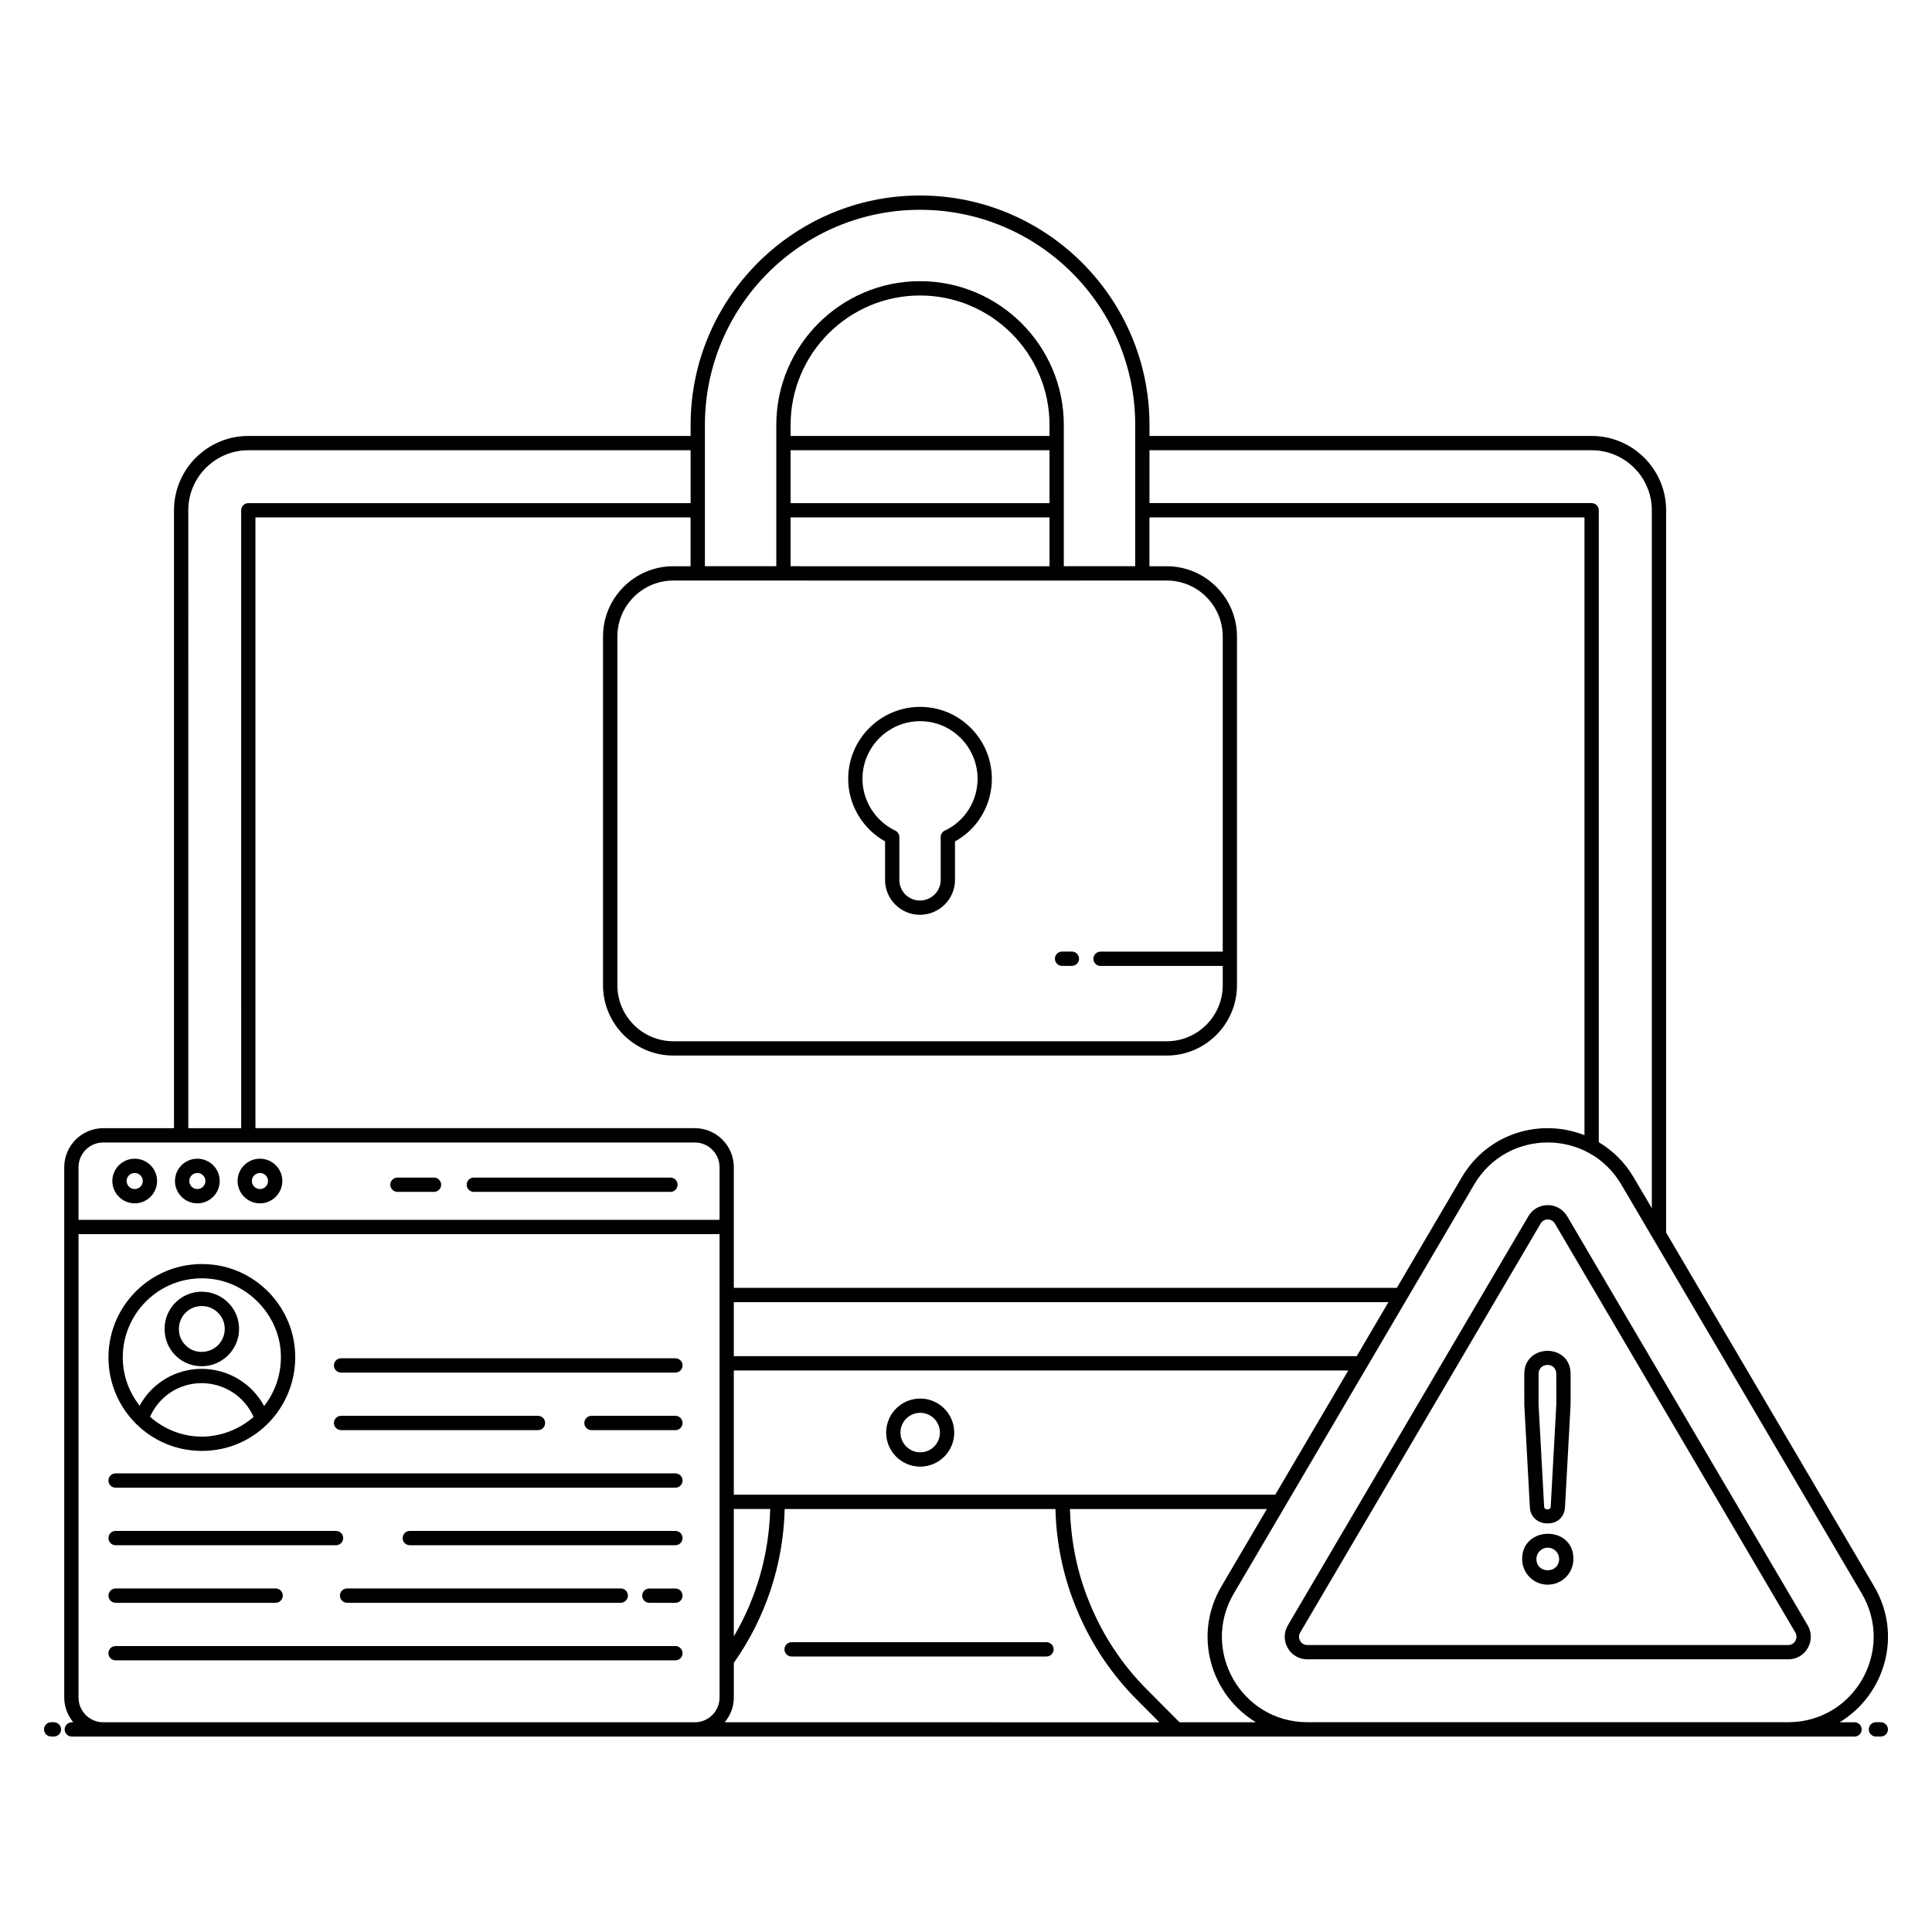 <?xml version="1.0" encoding="UTF-8"?>
<!-- Uploaded to: SVG Repo, www.svgrepo.com, Generator: SVG Repo Mixer Tools -->
<svg fill="#000000" width="800px" height="800px" version="1.1" viewBox="144 144 512 512" xmlns="http://www.w3.org/2000/svg">
 <g>
  <path d="m158.29 600.41h-0.723c-1.047 0-1.895 0.848-1.895 1.895 0 1.047 0.848 1.895 1.895 1.895h0.727c1.047 0 1.895-0.848 1.895-1.895-0.004-1.047-0.852-1.895-1.898-1.895z"/>
  <path d="m642.43 600.41h-1.289c-1.047 0-1.895 0.848-1.895 1.895 0 1.047 0.848 1.895 1.895 1.895h1.289c1.047 0 1.895-0.848 1.895-1.895 0-1.047-0.848-1.895-1.895-1.895z"/>
  <path d="m421.32 579.2h-67.535c-1.047 0-1.895 0.848-1.895 1.895s0.848 1.895 1.895 1.895h67.535c1.047 0 1.895-0.848 1.895-1.895s-0.848-1.895-1.895-1.895z"/>
  <path d="m387.86 514.63c-4.973 0-9.02 4.047-9.02 9.02 0 4.973 4.047 9.02 9.02 9.02s9.02-4.047 9.02-9.02c0-4.973-4.047-9.02-9.02-9.02zm0 14.25c-2.883 0-5.231-2.348-5.231-5.234s2.348-5.234 5.231-5.234c2.887 0 5.234 2.348 5.234 5.234-0.004 2.891-2.348 5.234-5.234 5.234z"/>
  <path d="m378.55 366.98v10.223c0 5.086 4.137 9.223 9.223 9.223 5.133 0 9.309-4.137 9.309-9.223v-10.211c5.977-3.269 9.773-9.648 9.773-16.582 0-10.52-8.523-19.082-18.996-19.082-10.52 0-19.082 8.559-19.082 19.082 0 6.852 3.797 13.227 9.773 16.57zm9.305-31.859c8.387 0 15.211 6.859 15.211 15.293 0 5.879-3.406 11.254-8.676 13.699-0.668 0.312-1.098 0.98-1.098 1.719v11.375c0 3-2.477 5.438-5.519 5.438-3 0-5.438-2.438-5.438-5.438v-11.375c0-0.73-0.418-1.395-1.078-1.711-5.281-2.527-8.695-7.91-8.695-13.711 0-8.43 6.863-15.289 15.293-15.289z"/>
  <path d="m425.46 399.97h2.606c1.047 0 1.895-0.848 1.895-1.895s-0.848-1.895-1.895-1.895h-2.606c-1.047 0-1.895 0.848-1.895 1.895 0 1.051 0.848 1.895 1.895 1.895z"/>
  <path d="m269.57 459.86h52.102c1.047 0 1.895-0.848 1.895-1.895 0-1.047-0.848-1.895-1.895-1.895h-52.102c-1.047 0-1.895 0.848-1.895 1.895 0 1.047 0.848 1.895 1.895 1.895z"/>
  <path d="m249.33 459.86h9.684c1.047 0 1.895-0.848 1.895-1.895 0-1.047-0.848-1.895-1.895-1.895h-9.684c-1.047 0-1.895 0.848-1.895 1.895 0 1.047 0.848 1.895 1.895 1.895z"/>
  <path d="m179.7 462.9c3.269 0 5.93-2.66 5.93-5.93 0-3.254-2.66-5.902-5.93-5.902s-5.93 2.648-5.93 5.902c0 3.269 2.66 5.93 5.93 5.93zm0-8.043c1.184 0 2.141 0.949 2.141 2.113 0 1.18-0.961 2.141-2.141 2.141-1.184 0-2.141-0.961-2.141-2.141 0-1.164 0.957-2.113 2.141-2.113z"/>
  <path d="m196.3 462.9c3.269 0 5.93-2.66 5.93-5.93 0-3.254-2.66-5.902-5.93-5.902s-5.93 2.648-5.93 5.902c0 3.269 2.66 5.93 5.93 5.93zm0-8.043c1.184 0 2.141 0.949 2.141 2.113 0 1.18-0.961 2.141-2.141 2.141-1.184 0-2.141-0.961-2.141-2.141 0-1.164 0.961-2.113 2.141-2.113z"/>
  <path d="m212.89 462.9c3.269 0 5.93-2.66 5.93-5.93 0-3.254-2.66-5.902-5.93-5.902s-5.93 2.648-5.93 5.902c0 3.269 2.66 5.93 5.93 5.93zm0-8.043c1.184 0 2.141 0.949 2.141 2.113 0 1.18-0.961 2.141-2.141 2.141-1.18 0-2.141-0.961-2.141-2.141 0-1.164 0.961-2.113 2.141-2.113z"/>
  <path d="m195.55 505.88c6.961 1.301 12.965-4.731 11.609-11.656-0.762-3.871-3.883-6.973-7.773-7.715-6.91-1.328-12.867 4.578-11.594 11.559 0.719 3.938 3.836 7.078 7.758 7.812zm3.125-15.648c2.348 0.449 4.309 2.391 4.766 4.723 0.836 4.266-2.805 8.016-7.195 7.199-2.352-0.438-4.297-2.398-4.731-4.766-0.797-4.387 2.902-7.981 7.16-7.156z"/>
  <path d="m197.49 528.51c14.703 0 25.949-12.629 24.645-27.098-1.039-11.496-10.105-20.852-21.559-22.242-15.039-1.82-27.832 9.902-27.832 24.559 0 13.699 11.094 24.781 24.746 24.781zm-13.719-9.039c2.336-5.383 7.668-8.922 13.648-8.922 6.031 0 11.418 3.551 13.785 8.957-3.902 3.418-8.934 5.215-13.715 5.215-5.062 0.004-9.941-1.91-13.719-5.25zm16.348-36.539c9.535 1.156 17.379 9.25 18.242 18.82 0.488 5.398-1.098 10.672-4.356 14.871-3.234-6-9.555-9.863-16.582-9.863-6.957 0-13.203 3.828-16.414 9.77-2.852-3.648-4.473-8.07-4.473-12.801-0.008-12.293 10.699-22.371 23.582-20.797z"/>
  <path d="m322.99 503.96h-88.602c-1.047 0-1.895 0.848-1.895 1.895 0 1.047 0.848 1.895 1.895 1.895h88.598c1.047 0 1.895-0.848 1.895-1.895 0-1.047-0.844-1.895-1.891-1.895z"/>
  <path d="m322.99 519.21h-22.242c-1.047 0-1.895 0.848-1.895 1.895s0.848 1.895 1.895 1.895h22.242c1.047 0 1.895-0.848 1.895-1.895-0.004-1.047-0.848-1.895-1.895-1.895z"/>
  <path d="m286.57 523c1.047 0 1.895-0.848 1.895-1.895s-0.848-1.895-1.895-1.895h-52.184c-1.047 0-1.895 0.848-1.895 1.895s0.848 1.895 1.895 1.895z"/>
  <path d="m322.99 534.46h-148.36c-1.047 0-1.895 0.848-1.895 1.895s0.848 1.895 1.895 1.895h148.36c1.047 0 1.895-0.848 1.895-1.895-0.004-1.047-0.848-1.895-1.895-1.895z"/>
  <path d="m322.99 549.71h-70.391c-1.047 0-1.895 0.848-1.895 1.895s0.848 1.895 1.895 1.895h70.391c1.047 0 1.895-0.848 1.895-1.895-0.004-1.047-0.848-1.895-1.895-1.895z"/>
  <path d="m233.05 549.71h-58.41c-1.047 0-1.895 0.848-1.895 1.895s0.848 1.895 1.895 1.895h58.414c1.047 0 1.895-0.848 1.895-1.895-0.004-1.047-0.852-1.895-1.898-1.895z"/>
  <path d="m322.99 564.97h-6.91c-1.047 0-1.895 0.848-1.895 1.895s0.848 1.895 1.895 1.895h6.91c1.047 0 1.895-0.848 1.895-1.895-0.004-1.051-0.848-1.895-1.895-1.895z"/>
  <path d="m235.98 568.75h72.527c1.047 0 1.895-0.848 1.895-1.895s-0.848-1.895-1.895-1.895l-72.527 0.004c-1.047 0-1.895 0.848-1.895 1.895 0 1.043 0.848 1.891 1.895 1.891z"/>
  <path d="m174.64 568.75h42.406c1.047 0 1.895-0.848 1.895-1.895s-0.848-1.895-1.895-1.895l-42.406 0.004c-1.047 0-1.895 0.848-1.895 1.895 0 1.043 0.848 1.891 1.895 1.891z"/>
  <path d="m322.99 580.22h-148.36c-1.047 0-1.895 0.848-1.895 1.895 0 1.047 0.848 1.895 1.895 1.895h148.36c1.047 0 1.895-0.848 1.895-1.895-0.004-1.051-0.848-1.895-1.895-1.895z"/>
  <path d="m559.32 466.32c-2.43-4.055-8.113-3.809-10.301 0.016l-63.715 108.38c-2.328 3.984 0.469 9.023 5.156 9.023h127.43c4.699 0 7.477-5.051 5.156-9.027zm58.566 113.63h-127.43c-1.711 0-2.758-1.828-1.887-3.32l63.727-108.39c0.789-1.383 2.863-1.484 3.769 0.02l63.715 108.37c0.852 1.473-0.195 3.324-1.895 3.324z"/>
  <path d="m549.44 543.58c0.176 2.324 1.949 4.141 4.688 4.141 2.711 0 4.43-1.781 4.609-4.18l1.488-27.285v-8.156c0-8.211-12.273-8.082-12.273 0l0.004 8.258zm2.297-35.477c0-1.359 0.984-2.391 2.391-2.391s2.309 1.043 2.309 2.391l0.004 8.051-1.484 27.145c-0.074 0.977-1.664 0.922-1.738 0.039l-1.48-27.078z"/>
  <path d="m547.38 557.12c0 3.828 3.074 6.836 6.754 6.836 3.859 0 6.836-3.078 6.836-6.836 0-8.965-13.59-8.777-13.59 0zm3.789 0c0-1.625 1.375-2.969 2.969-2.969 1.777 0 3.047 1.422 3.047 2.969-0.004 3.984-6.016 4.07-6.016 0z"/>
  <path d="m585.54 470.64v-191.41c0-10.859-8.855-19.699-19.734-19.699h-117.18v-2.898c0-33.539-27.285-60.824-60.82-60.824-33.52 0-60.789 27.285-60.789 60.824v2.898h-117.21c-10.859 0-19.695 8.836-19.695 19.699v163.75h-18.746c-5.703 0-10.344 4.641-10.344 10.344v140.54c0 2.5 0.93 4.766 2.41 6.555h-0.402c-1.047 0-1.895 0.848-1.895 1.895 0 1.047 0.848 1.895 1.895 1.895h472.44c1.047 0 1.895-0.848 1.895-1.895 0-1.047-0.848-1.895-1.895-1.895h-3.953c11.816-7.121 16.852-22.914 9.137-36.035zm-19.738-207.32c8.793 0 15.949 7.137 15.949 15.91v184.97l-4.82-8.199c-2.312-3.934-5.504-7.078-9.234-9.305v-167.47c0-1.047-0.848-1.895-1.895-1.895h-117.18v-14.016zm-83.844 276.79h-143.49v-32.918h162.84zm-143.49 3.785h9.641c-0.316 11.984-3.602 23.516-9.641 33.781zm165.07-40.492h-165.07v-14.32h173.48zm10.641-18.109h-175.71v-31.977c0-5.703-4.641-10.344-10.344-10.344h-116.43v-161.85h115.31v12.934h-4.566c-10.273 0-18.633 8.359-18.633 18.633v92.406c0 10.273 8.359 18.637 18.633 18.637h130.74c10.273 0 18.633-8.359 18.633-18.637v-92.406c0-10.273-8.359-18.633-18.633-18.633h-4.566v-12.934h115.29v163.71c-11.703-4.609-25.633-0.547-32.523 11.176zm-60.984-187.45c8.188 0 14.844 6.66 14.844 14.844v83.504h-32.387c-1.047 0-1.895 0.848-1.895 1.895s0.848 1.895 1.895 1.895h32.387v5.113c0 8.188-6.66 14.848-14.844 14.848h-130.74c-8.188 0-14.844-6.66-14.844-14.848v-92.406c0-8.188 6.66-14.844 14.844-14.844 37.816 0.047 132.59-0.004 130.74 0zm-99.68-34.523h68.617v14.016h-68.617zm68.617-3.789h-68.617v-2.898c0-18.926 15.383-34.328 34.293-34.328 18.926 0 34.324 15.398 34.324 34.328zm-68.617 21.594h68.617v12.934l-68.617-0.004zm34.293-81.531c31.449 0 57.035 25.586 57.035 57.035v37.422h-18.922v-37.422c0-21.016-17.098-38.117-38.113-38.117-20.996 0-38.082 17.098-38.082 38.117v37.422h-18.922v-37.422c0-31.449 25.57-57.035 57.004-57.035zm-193.91 79.637c0-8.773 7.137-15.91 15.91-15.91h117.21v14.016h-117.21c-1.047 0-1.895 0.848-1.895 1.895l0.004 163.75h-14.016zm-22.535 167.54h156.77c3.613 0 6.555 2.941 6.555 6.555v13.938h-169.88v-13.938c0-3.613 2.938-6.555 6.555-6.555zm0 153.65c-3.613 0-6.555-2.941-6.555-6.555v-122.82h169.88v122.82c0 3.613-2.941 6.555-6.555 6.555h-156.77zm164.7 0c1.48-1.789 2.41-4.055 2.41-6.555v-9.18c8.461-12.051 13.113-26.094 13.477-40.781h71.754c0.227 9.215 2.129 18.152 5.652 26.598 3.769 9.121 9.195 17.242 16.129 24.137l5.758 5.785zm120.53 0-8.43-8.465c-6.582-6.543-11.73-14.25-15.309-22.91-3.332-7.981-5.062-16.438-5.293-25.145h52.176l-12.039 20.488c-7.691 13.09-2.703 28.895 9.141 36.031zm161.29-0.02h-127.41c-17.488 0-28.379-18.992-19.508-34.09l63.695-108.38c8.738-14.871 30.254-14.898 39.012-0.004l63.719 108.38c8.863 15.078-1.988 34.094-19.504 34.094z"/>
 </g>
</svg>